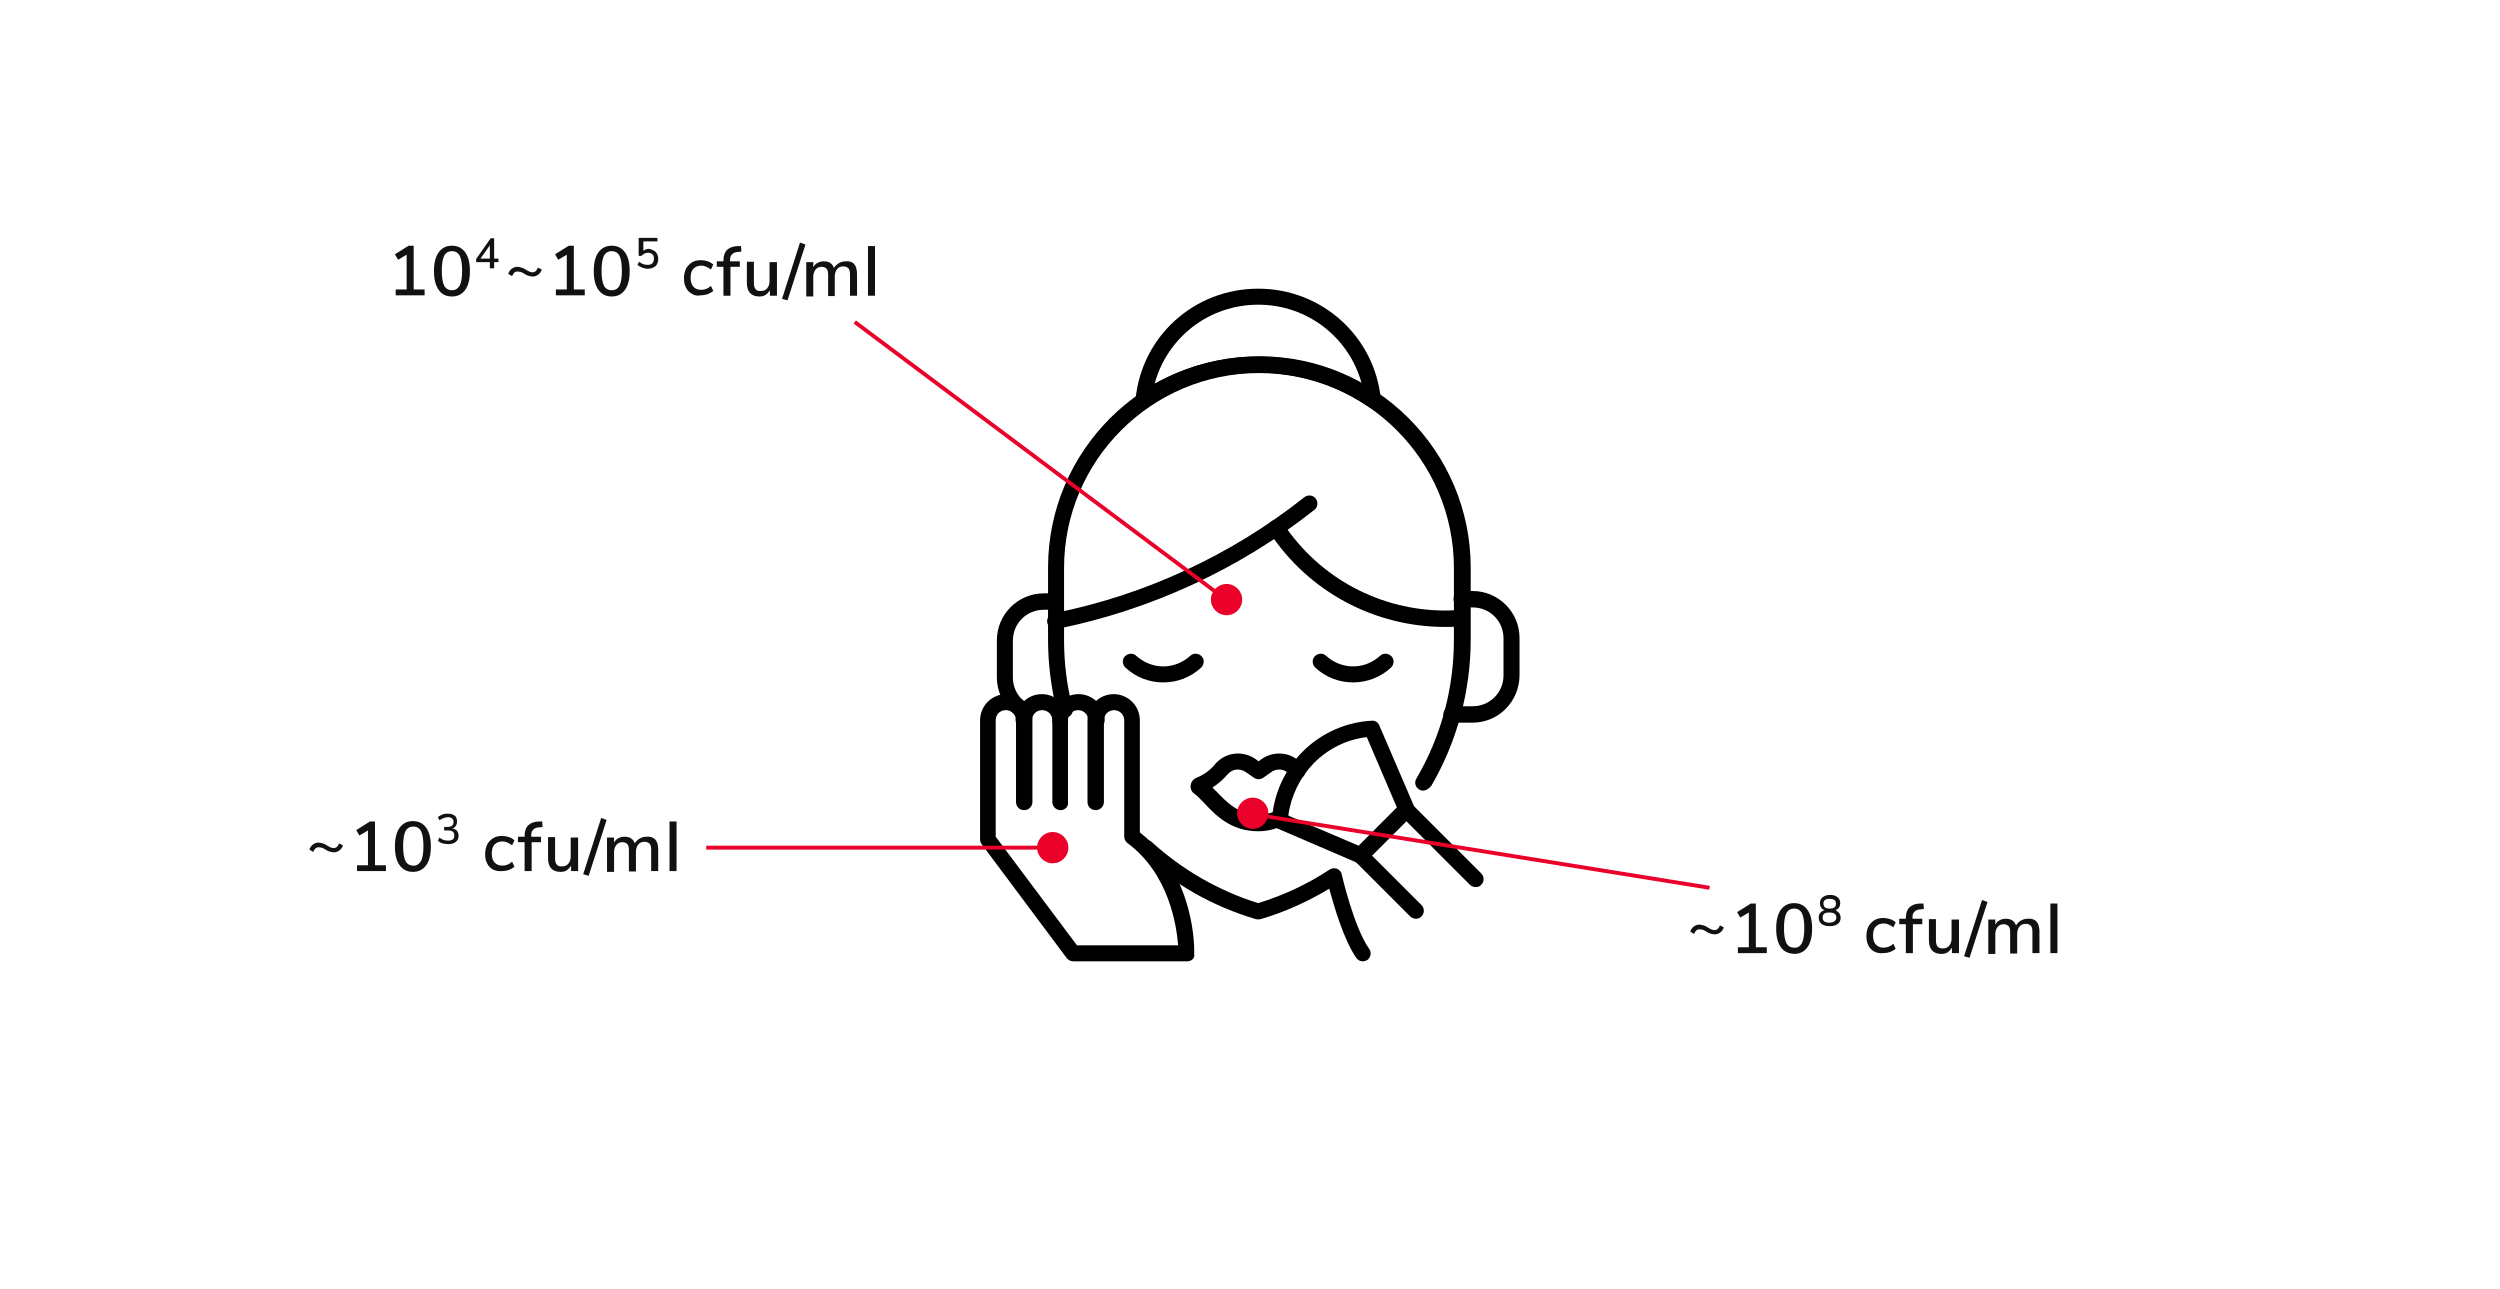 <?xml version="1.0" encoding="utf-8"?>
<!-- Generator: Adobe Illustrator 22.0.1, SVG Export Plug-In . SVG Version: 6.00 Build 0)  -->
<svg version="1.1" xmlns="http://www.w3.org/2000/svg" xmlns:xlink="http://www.w3.org/1999/xlink" x="0px" y="0px"
	 viewBox="0 0 640 330" style="enable-background:new 0 0 640 330;" xml:space="preserve">
<style type="text/css">
	.st0{fill:#FFFFFF;}
	.st1{fill:#111111;}
	.st2{fill:#EA0029;}
</style>
<g id="Layer_1">
</g>
<g id="Layer_2">
	<path d="M351.5,104.5c-0.4,0-0.8-0.1-1.2-0.4c-8.3-5.7-18.1-8.7-28.2-8.7s-19.9,3-28.2,8.7c-0.7,0.5-1.5,0.5-2.2,0.1
		c-0.7-0.4-1.1-1.2-1-2c1.6-16.2,15.1-28.3,31.4-28.3c16.3,0,29.8,12.2,31.4,28.3c0.1,0.8-0.3,1.6-1,2
		C352.2,104.4,351.8,104.5,351.5,104.5z M322.1,91.3c9.4,0,18.4,2.4,26.5,6.9c-3.2-11.8-13.9-20.2-26.5-20.2
		c-12.6,0-23.3,8.4-26.5,20.2C303.7,93.7,312.8,91.3,322.1,91.3z"/>
	<path d="M270.1,161.1c-1,0-1.8-0.7-2-1.7c-0.2-1.1,0.5-2.2,1.6-2.4c23.3-4.6,45.5-14.9,64.2-29.7c0.9-0.7,2.2-0.6,2.9,0.3
		c0.7,0.9,0.6,2.2-0.3,2.9c-19.2,15.2-42,25.7-65.9,30.5C270.4,161.1,270.2,161.1,270.1,161.1z"/>
	<path d="M370,160.5c-18.1,0-35-9-45-24.2c-0.6-1-0.4-2.2,0.6-2.9c0.9-0.6,2.2-0.4,2.9,0.6c9.3,14,24.8,22.3,41.6,22.3
		c1.3,0,2.6-0.1,4-0.2c1.1-0.1,2.1,0.8,2.2,1.9s-0.8,2.1-1.9,2.2C372.9,160.5,371.4,160.5,370,160.5z"/>
	<path d="M297.8,174.7c-3.6,0-7-1.3-9.7-3.8c-0.8-0.8-0.9-2.1-0.1-2.9c0.8-0.8,2.1-0.9,2.9-0.1c1.9,1.7,4.3,2.7,6.9,2.7s5-1,6.9-2.7
		c0.8-0.8,2.1-0.7,2.9,0.1c0.8,0.8,0.7,2.1-0.1,2.9C304.8,173.4,301.4,174.7,297.8,174.7z"/>
	<path d="M346.4,174.7c-3.6,0-7-1.3-9.7-3.8c-0.8-0.8-0.9-2.1-0.1-2.9c0.8-0.8,2.1-0.9,2.9-0.1c1.9,1.7,4.3,2.7,6.9,2.7
		c2.6,0,5-1,6.9-2.7c0.8-0.8,2.1-0.7,2.9,0.1c0.8,0.8,0.7,2.1-0.1,2.9C353.4,173.4,349.9,174.7,346.4,174.7z"/>
	<path d="M377,185h-5.4c-1.1,0-2.1-0.9-2.1-2.1s0.9-2.1,2.1-2.1h5.4c4.4,0,7.9-3.5,7.9-7.9v-9.5c0-4.4-3.5-7.9-7.9-7.9h-2.8
		c-1.1,0-2.1-0.9-2.1-2.1s0.9-2.1,2.1-2.1h2.8c6.6,0,12,5.4,12,12v9.5C389,179.6,383.6,185,377,185z"/>
	<g>
		<path d="M348.3,221.1c-0.3,0-0.5-0.1-0.8-0.2l-20.7-8.9c-0.8-0.3-1.3-1.2-1.2-2c0.4-6.6,3.2-12.9,7.9-17.6s10.9-7.5,17.6-7.9
			c0.9-0.1,1.7,0.4,2,1.2l8.9,20.7c0.3,0.8,0.2,1.7-0.4,2.3l-11.7,11.7C349.4,220.8,348.9,221.1,348.3,221.1z M329.8,208.8l18,7.7
			l9.8-9.8l-7.7-18c-5.1,0.6-9.8,2.9-13.5,6.6C332.8,199,330.5,203.7,329.8,208.8z"/>
		<g>
			<line class="st0" x1="348.3" y1="219" x2="362.5" y2="233.2"/>
			<path d="M362.5,235.2c-0.5,0-1.1-0.2-1.5-0.6l-14.2-14.2c-0.8-0.8-0.8-2.1,0-2.9c0.8-0.8,2.1-0.8,2.9,0l14.2,14.2
				c0.8,0.8,0.8,2.1,0,2.9C363.6,235,363,235.2,362.5,235.2z"/>
		</g>
		<g>
			<line class="st0" x1="360.1" y1="207.2" x2="377.8" y2="225"/>
			<path d="M377.8,227.1c-0.5,0-1.1-0.2-1.5-0.6l-17.8-17.8c-0.8-0.8-0.8-2.1,0-2.9c0.8-0.8,2.1-0.8,2.9,0l17.8,17.8
				c0.8,0.8,0.8,2.1,0,2.9C378.9,226.9,378.4,227.1,377.8,227.1z"/>
		</g>
	</g>
	<g>
		<g>
			<path d="M271.5,186.5c-1.1,0-2.1-0.9-2.1-2.1c0-1.4-1.1-2.6-2.6-2.6s-2.6,1.1-2.6,2.6c0,1.1-0.9,2.1-2.1,2.1s-2.1-0.9-2.1-2.1
				c0-3.7,3-6.7,6.7-6.7c3.7,0,6.7,3,6.7,6.7C273.6,185.5,272.7,186.5,271.5,186.5z"/>
			<path d="M271.5,207.4c-1.1,0-2.1-0.9-2.1-2.1v-20.9c0-3.7,3-6.7,6.7-6.7c3.7,0,6.7,3,6.7,6.7c0,1.1-0.9,2.1-2.1,2.1
				s-2.1-0.9-2.1-2.1c0-1.4-1.1-2.6-2.6-2.6s-2.6,1.1-2.6,2.6v20.9C273.6,206.4,272.7,207.4,271.5,207.4z"/>
			<path d="M303.9,246.1h-29.1c-0.7,0-1.3-0.3-1.7-0.8l-21.8-29.2c-0.3-0.4-0.4-0.8-0.4-1.2v-30.5c0-3.7,3-6.7,6.7-6.7
				c3.7,0,6.7,3,6.7,6.7v20.9c0,1.1-0.9,2.1-2.1,2.1s-2.1-0.9-2.1-2.1v-20.9c0-1.4-1.1-2.6-2.6-2.6s-2.6,1.1-2.6,2.6v29.8l20.8,27.8
				h25.9c-0.4-5-2.3-18.3-13-26.2c-0.5-0.4-0.8-1-0.8-1.7v-29.7c0-1.4-1.1-2.6-2.6-2.6c-1.4,0-2.6,1.1-2.6,2.6v20.9
				c0,1.1-0.9,2.1-2.1,2.1s-2.1-0.9-2.1-2.1v-20.9c0-3.7,3-6.7,6.7-6.7c3.7,0,6.7,3,6.7,6.7v28.7c14.3,11.1,14,30.2,13.9,31
				C306,245.2,305.1,246.1,303.9,246.1z"/>
		</g>
	</g>
	<path d="M322.1,212.8c-7,0-10.9-4.1-13.8-7.2c-1.1-1.1-1.8-1.9-2.4-2.3c-0.8-0.5-1.2-1.3-1.1-2.2c0.1-0.9,0.6-1.6,1.5-2
		c1.8-0.7,3.5-1.9,4.7-3.4c1.5-1.8,3.6-2.8,5.9-2.8c1.6,0,3.2,0.5,4.5,1.4l0.8,0.6l0.8-0.6c1.3-0.9,2.9-1.4,4.5-1.4
		c2.3,0,4.4,1,5.9,2.8c0.1,0.1,0.2,0.2,0.3,0.3c0.8,0.8,0.7,2.2-0.2,2.9c-0.9,0.8-2.2,0.7-2.9-0.2c-0.1-0.1-0.3-0.3-0.4-0.4
		c-0.7-0.8-1.7-1.3-2.7-1.3c-0.7,0-1.5,0.2-2.1,0.7l-2,1.4c-0.7,0.5-1.7,0.5-2.4,0l-2-1.4c-0.6-0.4-1.3-0.7-2.1-0.7
		c-1.1,0-2,0.5-2.7,1.3c-1.1,1.3-2.4,2.4-3.8,3.3c0.3,0.3,0.6,0.7,1,1c2.6,2.7,5.5,5.9,10.8,5.9c1.7,0,3.3-0.3,4.8-1
		c1-0.5,2.3,0,2.7,1c0.5,1,0,2.3-1,2.7C326.5,212.3,324.4,212.8,322.1,212.8z M308,199.8C308,199.8,308,199.8,308,199.8
		C308,199.8,308,199.8,308,199.8z"/>
	<path d="M348.9,246.1c-0.7,0-1.3-0.3-1.7-0.9c-3.2-4.6-5.7-13.2-6.9-17.7c-5.5,3.3-11.4,6-17.6,7.8c-0.4,0.1-0.8,0.1-1.2,0
		c-10.9-3.2-21-8.9-29.4-16.7c-0.8-0.8-0.9-2.1-0.1-2.9c0.8-0.8,2.1-0.9,2.9-0.1c7.8,7.1,17.2,12.5,27.2,15.6
		c6.5-2,12.7-4.9,18.3-8.6c0.6-0.4,1.3-0.4,1.9-0.2c0.6,0.3,1.1,0.8,1.2,1.5c0,0.1,3.1,13.5,7,19c0.7,0.9,0.4,2.2-0.5,2.9
		C349.7,245.9,349.3,246.1,348.9,246.1z"/>
	<path d="M364.3,202.4c-0.4,0-0.7-0.1-1-0.3c-1-0.6-1.3-1.8-0.7-2.8c6.3-10.7,9.6-23,9.6-35.5v-18.4c0-27.5-22.4-49.9-49.9-49.9
		s-49.9,22.4-49.9,49.9v18.4c0,5.9,0.7,11.8,2.2,17.4c0.3,1.1-0.4,2.2-1.5,2.5c-1.1,0.3-2.2-0.4-2.5-1.5c-1.5-6-2.3-12.2-2.3-18.5
		v-18.4c0-29.8,24.3-54.1,54.1-54.1c29.8,0,54.1,24.3,54.1,54.1v18.4c0,13.2-3.5,26.2-10.1,37.5C365.7,202,365,202.4,364.3,202.4z"
		/>
	<path d="M260.7,183c-0.5,0-1-0.2-1.4-0.5c-2.6-2.3-4.1-5.6-4.1-9.1v-9.5c0-6.6,5.4-12,12-12h2.8c1.1,0,2.1,0.9,2.1,2.1
		s-0.9,2.1-2.1,2.1h-2.8c-4.4,0-7.9,3.5-7.9,7.9v9.5c0,2.3,1,4.4,2.7,5.9c0.9,0.8,0.9,2.1,0.2,2.9C261.8,182.7,261.3,183,260.7,183z
		"/>
	<g>
		<path class="st1" d="M105.9,74.1h2.8v1.5h-7.4v-1.5h2.8v-8.9l-2.2,1.3l-0.8-1.4l3.5-2.2h1.3V74.1z"/>
		<path class="st1" d="M112.3,74.2c-0.8-1.1-1.2-2.7-1.2-4.8s0.4-3.7,1.2-4.8s1.9-1.7,3.4-1.7s2.6,0.6,3.4,1.7
			c0.8,1.1,1.2,2.7,1.2,4.8c0,2.1-0.4,3.7-1.2,4.8c-0.8,1.1-1.9,1.7-3.4,1.7S113,75.3,112.3,74.2z M117.7,73.1
			c0.4-0.8,0.6-2.1,0.6-3.8c0-1.7-0.2-3-0.6-3.8s-1.1-1.2-2-1.2c-0.9,0-1.6,0.4-2,1.2c-0.4,0.8-0.6,2.1-0.6,3.8c0,1.7,0.2,3,0.6,3.8
			c0.4,0.8,1.1,1.2,2,1.2C116.6,74.3,117.2,73.9,117.7,73.1z"/>
		<path class="st1" d="M127.6,66.2v0.9h-1.1v1.6h-1.1v-1.6h-3.5v-0.8l3.7-5.3h0.9v5.2H127.6z M123,66.2h2.4v-3.4L123,66.2z"/>
		<path class="st1" d="M138.7,69c-0.2,0.6-0.5,1-0.9,1.3c-0.4,0.3-0.9,0.5-1.4,0.5c-0.4,0-0.7-0.1-1.1-0.2c-0.4-0.1-0.8-0.3-1.2-0.6
			c-0.4-0.2-0.7-0.4-0.9-0.4s-0.5-0.1-0.7-0.1c-0.7,0-1.1,0.4-1.4,1.2l-1-0.6c0.2-0.6,0.5-1,0.9-1.3c0.4-0.3,0.9-0.5,1.4-0.5
			c0.4,0,0.7,0.1,1.1,0.2s0.8,0.3,1.2,0.6c0.4,0.2,0.7,0.4,1,0.5c0.2,0.1,0.4,0.1,0.6,0.1c0.7,0,1.1-0.4,1.4-1.2L138.7,69z"/>
		<path class="st1" d="M146.9,74.1h2.8v1.5h-7.4v-1.5h2.8v-8.9l-2.2,1.3l-0.8-1.4l3.5-2.2h1.3V74.1z"/>
		<path class="st1" d="M153.2,74.2c-0.8-1.1-1.2-2.7-1.2-4.8s0.4-3.7,1.2-4.8s1.9-1.7,3.4-1.7s2.6,0.6,3.4,1.7
			c0.8,1.1,1.2,2.7,1.2,4.8c0,2.1-0.4,3.7-1.2,4.8c-0.8,1.1-1.9,1.7-3.4,1.7S154,75.3,153.2,74.2z M158.6,73.1
			c0.4-0.8,0.6-2.1,0.6-3.8c0-1.7-0.2-3-0.6-3.8s-1.1-1.2-2-1.2c-0.9,0-1.6,0.4-2,1.2c-0.4,0.8-0.6,2.1-0.6,3.8c0,1.7,0.2,3,0.6,3.8
			c0.4,0.8,1.1,1.2,2,1.2C157.5,74.3,158.2,73.9,158.6,73.1z"/>
		<path class="st1" d="M167.3,64.1c0.4,0.2,0.7,0.5,0.9,0.9c0.2,0.4,0.3,0.8,0.3,1.3c0,0.5-0.1,0.9-0.3,1.3c-0.2,0.4-0.5,0.7-1,0.9
			c-0.4,0.2-0.9,0.3-1.4,0.3c-0.5,0-0.9-0.1-1.4-0.3c-0.5-0.2-0.9-0.4-1.2-0.7l0.4-0.8c0.7,0.6,1.4,0.8,2.2,0.8
			c0.5,0,0.9-0.1,1.2-0.4c0.3-0.3,0.4-0.7,0.4-1.2c0-0.5-0.1-0.9-0.4-1.1c-0.3-0.3-0.7-0.4-1.1-0.4c-0.7,0-1.2,0.3-1.7,0.8h-0.7
			v-4.6h4.8v0.9h-3.6v2.4c0.4-0.3,0.9-0.5,1.5-0.5C166.5,63.8,166.9,63.9,167.3,64.1z"/>
		<path class="st1" d="M177.1,75.2c-0.7-0.4-1.2-0.9-1.5-1.6c-0.4-0.7-0.5-1.5-0.5-2.4s0.2-1.7,0.5-2.4c0.4-0.7,0.9-1.2,1.5-1.6
			s1.4-0.6,2.3-0.6c0.6,0,1.2,0.1,1.8,0.3c0.6,0.2,1,0.5,1.4,0.8l-0.6,1.3c-0.8-0.6-1.6-1-2.5-1c-0.8,0-1.5,0.3-2,0.8
			s-0.7,1.3-0.7,2.3c0,1,0.2,1.7,0.7,2.3c0.5,0.5,1.1,0.8,2,0.8c0.9,0,1.7-0.3,2.5-1l0.6,1.3c-0.4,0.3-0.9,0.6-1.4,0.8
			c-0.6,0.2-1.2,0.3-1.8,0.3C178.5,75.8,177.7,75.6,177.1,75.2z"/>
		<path class="st1" d="M187,66.9h2.4v1.4H187v7.4h-1.8v-7.4h-1.7v-1.4h1.7v-0.2c0-1.2,0.3-2.1,0.9-2.7c0.6-0.6,1.6-1,2.8-1l0.8,0
			l0.1,1.4l-0.8,0.1c-0.7,0-1.2,0.2-1.6,0.6s-0.5,0.8-0.5,1.5V66.9z"/>
		<path class="st1" d="M198.9,66.9v8.8h-1.8v-1.4c-0.3,0.5-0.7,0.9-1.1,1.2c-0.5,0.3-1,0.4-1.6,0.4c-2.1,0-3.2-1.2-3.2-3.5v-5.4h1.8
			v5.4c0,0.7,0.1,1.2,0.4,1.6s0.7,0.5,1.3,0.5c0.7,0,1.3-0.2,1.7-0.7s0.6-1.1,0.6-1.8v-4.9H198.9z"/>
		<path class="st1" d="M201.6,76.9l-1.4-0.4l4.6-14.4l1.4,0.5L201.6,76.9z"/>
		<path class="st1" d="M219.4,70.2v5.5h-1.8v-5.4c0-0.7-0.1-1.3-0.4-1.6c-0.3-0.3-0.7-0.5-1.3-0.5c-0.7,0-1.2,0.2-1.6,0.7
			c-0.4,0.5-0.6,1.1-0.6,1.9v5H212v-5.4c0-0.7-0.1-1.3-0.4-1.6c-0.3-0.3-0.7-0.5-1.2-0.5c-0.7,0-1.2,0.2-1.6,0.7
			c-0.4,0.5-0.6,1.1-0.6,1.9v5h-1.8v-8.8h1.8v1.3c0.3-0.5,0.6-0.9,1.1-1.1c0.5-0.3,1-0.4,1.6-0.4c1.4,0,2.2,0.6,2.6,1.7
			c0.3-0.5,0.7-0.9,1.2-1.2c0.5-0.3,1.1-0.5,1.7-0.5C218.4,66.7,219.4,67.8,219.4,70.2z"/>
		<path class="st1" d="M222.2,75.7V63h1.8v12.7H222.2z"/>
	</g>
	<g>
		<path class="st1" d="M441.3,237.4c-0.2,0.6-0.5,1-0.9,1.3c-0.4,0.3-0.9,0.5-1.4,0.5c-0.4,0-0.7-0.1-1.1-0.2
			c-0.4-0.1-0.8-0.3-1.2-0.6c-0.4-0.2-0.7-0.4-0.9-0.4s-0.5-0.1-0.7-0.1c-0.7,0-1.1,0.4-1.4,1.2l-1-0.6c0.2-0.6,0.5-1,0.9-1.3
			c0.4-0.3,0.9-0.5,1.4-0.5c0.4,0,0.7,0.1,1.1,0.2s0.8,0.3,1.2,0.6c0.4,0.2,0.7,0.4,1,0.5s0.4,0.1,0.6,0.1c0.7,0,1.1-0.4,1.4-1.2
			L441.3,237.4z"/>
		<path class="st1" d="M449.5,242.5h2.8v1.5h-7.4v-1.5h2.8v-8.9l-2.2,1.3l-0.8-1.4l3.5-2.2h1.3V242.5z"/>
		<path class="st1" d="M455.9,242.5c-0.8-1.1-1.2-2.7-1.2-4.8s0.4-3.7,1.2-4.8c0.8-1.1,1.9-1.7,3.4-1.7c1.5,0,2.6,0.6,3.4,1.7
			c0.8,1.1,1.2,2.7,1.2,4.8c0,2.1-0.4,3.7-1.2,4.8c-0.8,1.1-1.9,1.7-3.4,1.7C457.8,244.1,456.7,243.6,455.9,242.5z M461.3,241.4
			c0.4-0.8,0.6-2.1,0.6-3.8c0-1.7-0.2-3-0.6-3.8c-0.4-0.8-1.1-1.2-2-1.2c-0.9,0-1.6,0.4-2,1.2c-0.4,0.8-0.6,2.1-0.6,3.8
			c0,1.7,0.2,3,0.6,3.8c0.4,0.8,1.1,1.2,2,1.2C460.2,242.7,460.9,242.2,461.3,241.4z"/>
		<path class="st1" d="M470.8,233.7c0.2,0.3,0.4,0.7,0.4,1.2c0,0.7-0.2,1.2-0.7,1.6c-0.5,0.4-1.2,0.6-2.1,0.6
			c-0.9,0-1.6-0.2-2.1-0.6s-0.7-0.9-0.7-1.6c0-0.5,0.1-0.9,0.4-1.2c0.3-0.3,0.6-0.6,1.1-0.7c-0.4-0.1-0.7-0.4-0.9-0.7
			c-0.2-0.3-0.3-0.7-0.3-1.1c0-0.6,0.2-1.1,0.7-1.5c0.5-0.4,1.1-0.6,1.9-0.6c0.8,0,1.5,0.2,1.9,0.6c0.5,0.4,0.7,0.9,0.7,1.5
			c0,0.4-0.1,0.8-0.3,1.1c-0.2,0.3-0.5,0.5-0.9,0.7C470.2,233.2,470.5,233.4,470.8,233.7z M470.1,234.9c0-0.9-0.6-1.3-1.8-1.3
			s-1.7,0.4-1.7,1.3c0,0.9,0.6,1.3,1.7,1.3S470.1,235.7,470.1,234.9z M467.2,230.4c-0.3,0.2-0.4,0.5-0.4,0.9c0,0.4,0.1,0.7,0.4,1
			c0.3,0.2,0.7,0.3,1.2,0.3c0.5,0,0.9-0.1,1.2-0.3c0.3-0.2,0.4-0.5,0.4-1c0-0.4-0.1-0.7-0.4-0.9c-0.3-0.2-0.7-0.3-1.2-0.3
			C467.8,230.1,467.4,230.2,467.2,230.4z"/>
		<path class="st1" d="M479.8,243.6c-0.7-0.4-1.2-0.9-1.5-1.6c-0.4-0.7-0.5-1.5-0.5-2.4s0.2-1.7,0.5-2.4c0.4-0.7,0.9-1.2,1.5-1.6
			s1.4-0.6,2.3-0.6c0.6,0,1.2,0.1,1.8,0.3c0.6,0.2,1,0.5,1.4,0.8l-0.6,1.3c-0.8-0.6-1.6-1-2.5-1c-0.8,0-1.5,0.3-2,0.8
			s-0.7,1.3-0.7,2.3c0,1,0.2,1.7,0.7,2.3c0.5,0.5,1.1,0.8,2,0.8c0.9,0,1.7-0.3,2.5-1l0.6,1.3c-0.4,0.3-0.9,0.6-1.4,0.8
			c-0.6,0.2-1.2,0.3-1.8,0.3C481.2,244.1,480.4,243.9,479.8,243.6z"/>
		<path class="st1" d="M489.7,235.2h2.4v1.4h-2.4v7.4h-1.8v-7.4h-1.7v-1.4h1.7v-0.2c0-1.2,0.3-2.1,0.9-2.7c0.6-0.6,1.6-1,2.8-1
			l0.8,0l0.1,1.4l-0.8,0.1c-0.7,0-1.2,0.2-1.6,0.6s-0.5,0.8-0.5,1.5V235.2z"/>
		<path class="st1" d="M501.5,235.2v8.8h-1.8v-1.4c-0.3,0.5-0.7,0.9-1.1,1.2c-0.5,0.3-1,0.4-1.6,0.4c-2.1,0-3.2-1.2-3.2-3.5v-5.4
			h1.8v5.4c0,0.7,0.1,1.2,0.4,1.6c0.3,0.3,0.7,0.5,1.3,0.5c0.7,0,1.3-0.2,1.7-0.7s0.6-1.1,0.6-1.8v-4.9H501.5z"/>
		<path class="st1" d="M504.2,245.2l-1.4-0.4l4.6-14.4l1.4,0.5L504.2,245.2z"/>
		<path class="st1" d="M522.1,238.5v5.5h-1.8v-5.4c0-0.7-0.1-1.3-0.4-1.6c-0.3-0.3-0.7-0.5-1.3-0.5c-0.7,0-1.2,0.2-1.6,0.7
			s-0.6,1.1-0.6,1.9v5h-1.8v-5.4c0-0.7-0.1-1.3-0.4-1.6s-0.7-0.5-1.2-0.5c-0.7,0-1.2,0.2-1.6,0.7c-0.4,0.5-0.6,1.1-0.6,1.9v5H509
			v-8.8h1.8v1.3c0.3-0.5,0.6-0.9,1.1-1.1c0.5-0.3,1-0.4,1.6-0.4c1.4,0,2.2,0.6,2.6,1.7c0.3-0.5,0.7-0.9,1.2-1.2
			c0.5-0.3,1.1-0.5,1.7-0.5C521.1,235,522.1,236.2,522.1,238.5z"/>
		<path class="st1" d="M524.9,244v-12.7h1.8V244H524.9z"/>
	</g>
	<g>
		<path class="st1" d="M87.8,216.4c-0.2,0.6-0.5,1-0.9,1.3c-0.4,0.3-0.9,0.5-1.4,0.5c-0.4,0-0.7-0.1-1.1-0.2
			c-0.4-0.1-0.8-0.3-1.2-0.6c-0.4-0.2-0.7-0.4-0.9-0.4s-0.5-0.1-0.7-0.1c-0.7,0-1.1,0.4-1.4,1.2l-1-0.6c0.2-0.6,0.5-1,0.9-1.3
			c0.4-0.3,0.9-0.5,1.4-0.5c0.4,0,0.7,0.1,1.1,0.2s0.8,0.3,1.2,0.6c0.4,0.2,0.7,0.4,1,0.5c0.2,0.1,0.4,0.1,0.6,0.1
			c0.7,0,1.1-0.4,1.4-1.2L87.8,216.4z"/>
		<path class="st1" d="M96,221.5h2.8v1.5h-7.4v-1.5h2.8v-8.9l-2.2,1.3l-0.8-1.4l3.5-2.2H96V221.5z"/>
		<path class="st1" d="M102.3,221.5c-0.8-1.1-1.2-2.7-1.2-4.8s0.4-3.7,1.2-4.8s1.9-1.7,3.4-1.7s2.6,0.6,3.4,1.7
			c0.8,1.1,1.2,2.7,1.2,4.8c0,2.1-0.4,3.7-1.2,4.8c-0.8,1.1-1.9,1.7-3.4,1.7S103.1,222.6,102.3,221.5z M107.8,220.4
			c0.4-0.8,0.6-2.1,0.6-3.8c0-1.7-0.2-3-0.6-3.8s-1.1-1.2-2-1.2c-0.9,0-1.6,0.4-2,1.2c-0.4,0.8-0.6,2.1-0.6,3.8c0,1.7,0.2,3,0.6,3.8
			c0.4,0.8,1.1,1.2,2,1.2C106.6,221.7,107.3,221.2,107.8,220.4z"/>
		<path class="st1" d="M117,212.7c0.2,0.3,0.4,0.7,0.4,1.2c0,0.7-0.2,1.2-0.7,1.6s-1.1,0.6-1.9,0.6c-0.5,0-1-0.1-1.5-0.2
			s-0.9-0.4-1.2-0.7l0.4-0.8c0.7,0.6,1.4,0.8,2.2,0.8c0.5,0,0.9-0.1,1.2-0.3s0.4-0.6,0.4-1c0-0.4-0.1-0.8-0.4-1
			c-0.3-0.2-0.7-0.3-1.2-0.3h-1v-0.9h0.8c0.5,0,0.9-0.1,1.2-0.3s0.4-0.6,0.4-1c0-0.4-0.1-0.7-0.4-0.9c-0.2-0.2-0.6-0.3-1-0.3
			c-0.7,0-1.5,0.3-2.2,0.8l-0.4-0.8c0.3-0.3,0.7-0.5,1.2-0.7s0.9-0.2,1.4-0.2c0.7,0,1.3,0.2,1.7,0.5s0.6,0.8,0.6,1.5
			c0,0.4-0.1,0.8-0.3,1.1s-0.5,0.6-0.9,0.7C116.4,212.2,116.7,212.4,117,212.7z"/>
		<path class="st1" d="M126.2,222.6c-0.7-0.4-1.2-0.9-1.5-1.6c-0.4-0.7-0.5-1.5-0.5-2.4s0.2-1.7,0.5-2.4c0.4-0.7,0.9-1.2,1.5-1.6
			s1.4-0.6,2.3-0.6c0.6,0,1.2,0.1,1.8,0.3c0.6,0.2,1,0.5,1.4,0.8l-0.6,1.3c-0.8-0.6-1.6-1-2.5-1c-0.8,0-1.5,0.3-2,0.8
			s-0.7,1.3-0.7,2.3c0,1,0.2,1.7,0.7,2.3c0.5,0.5,1.1,0.8,2,0.8c0.9,0,1.7-0.3,2.5-1l0.6,1.3c-0.4,0.3-0.9,0.6-1.4,0.8
			c-0.6,0.2-1.2,0.3-1.8,0.3C127.6,223.1,126.9,222.9,126.2,222.6z"/>
		<path class="st1" d="M136.1,214.2h2.4v1.4h-2.4v7.4h-1.8v-7.4h-1.7v-1.4h1.7v-0.2c0-1.2,0.3-2.1,0.9-2.7c0.6-0.6,1.6-1,2.8-1
			l0.8,0l0.1,1.4l-0.8,0.1c-0.7,0-1.2,0.2-1.6,0.6s-0.5,0.8-0.5,1.5V214.2z"/>
		<path class="st1" d="M148,214.2v8.8h-1.8v-1.4c-0.3,0.5-0.7,0.9-1.1,1.2c-0.5,0.3-1,0.4-1.6,0.4c-2.1,0-3.2-1.2-3.2-3.5v-5.4h1.8
			v5.4c0,0.7,0.1,1.2,0.4,1.6s0.7,0.5,1.3,0.5c0.7,0,1.3-0.2,1.7-0.7s0.6-1.1,0.6-1.8v-4.9H148z"/>
		<path class="st1" d="M150.7,224.2l-1.4-0.4l4.6-14.4l1.4,0.5L150.7,224.2z"/>
		<path class="st1" d="M168.5,217.5v5.5h-1.8v-5.4c0-0.7-0.1-1.3-0.4-1.6c-0.3-0.3-0.7-0.5-1.3-0.5c-0.7,0-1.2,0.2-1.6,0.7
			c-0.4,0.5-0.6,1.1-0.6,1.9v5h-1.8v-5.4c0-0.7-0.1-1.3-0.4-1.6c-0.3-0.3-0.7-0.5-1.2-0.5c-0.7,0-1.2,0.2-1.6,0.7
			c-0.4,0.5-0.6,1.1-0.6,1.9v5h-1.8v-8.8h1.8v1.3c0.3-0.5,0.6-0.9,1.1-1.1c0.5-0.3,1-0.4,1.6-0.4c1.4,0,2.2,0.6,2.6,1.7
			c0.3-0.5,0.7-0.9,1.2-1.2c0.5-0.3,1.1-0.5,1.7-0.5C167.5,214,168.5,215.2,168.5,217.5z"/>
		<path class="st1" d="M171.4,223v-12.7h1.8V223H171.4z"/>
	</g>
	<g>
		<circle class="st2" cx="320.7" cy="208.2" r="4"/>
		
			<rect x="378.6" y="158.3" transform="matrix(0.159 -0.987 0.987 0.159 104.166 557.434)" class="st2" width="1" height="118.5"/>
	</g>
	<g>
		<circle class="st2" cx="314" cy="153.5" r="4"/>
		<rect x="265.8" y="58.5" transform="matrix(0.599 -0.801 0.801 0.599 12.445 260.697)" class="st2" width="1" height="119"/>
	</g>
	<g>
		<circle class="st2" cx="269.5" cy="217" r="4"/>
		<rect x="180.8" y="216.5" class="st2" width="88.7" height="1"/>
	</g>
</g>
</svg>
